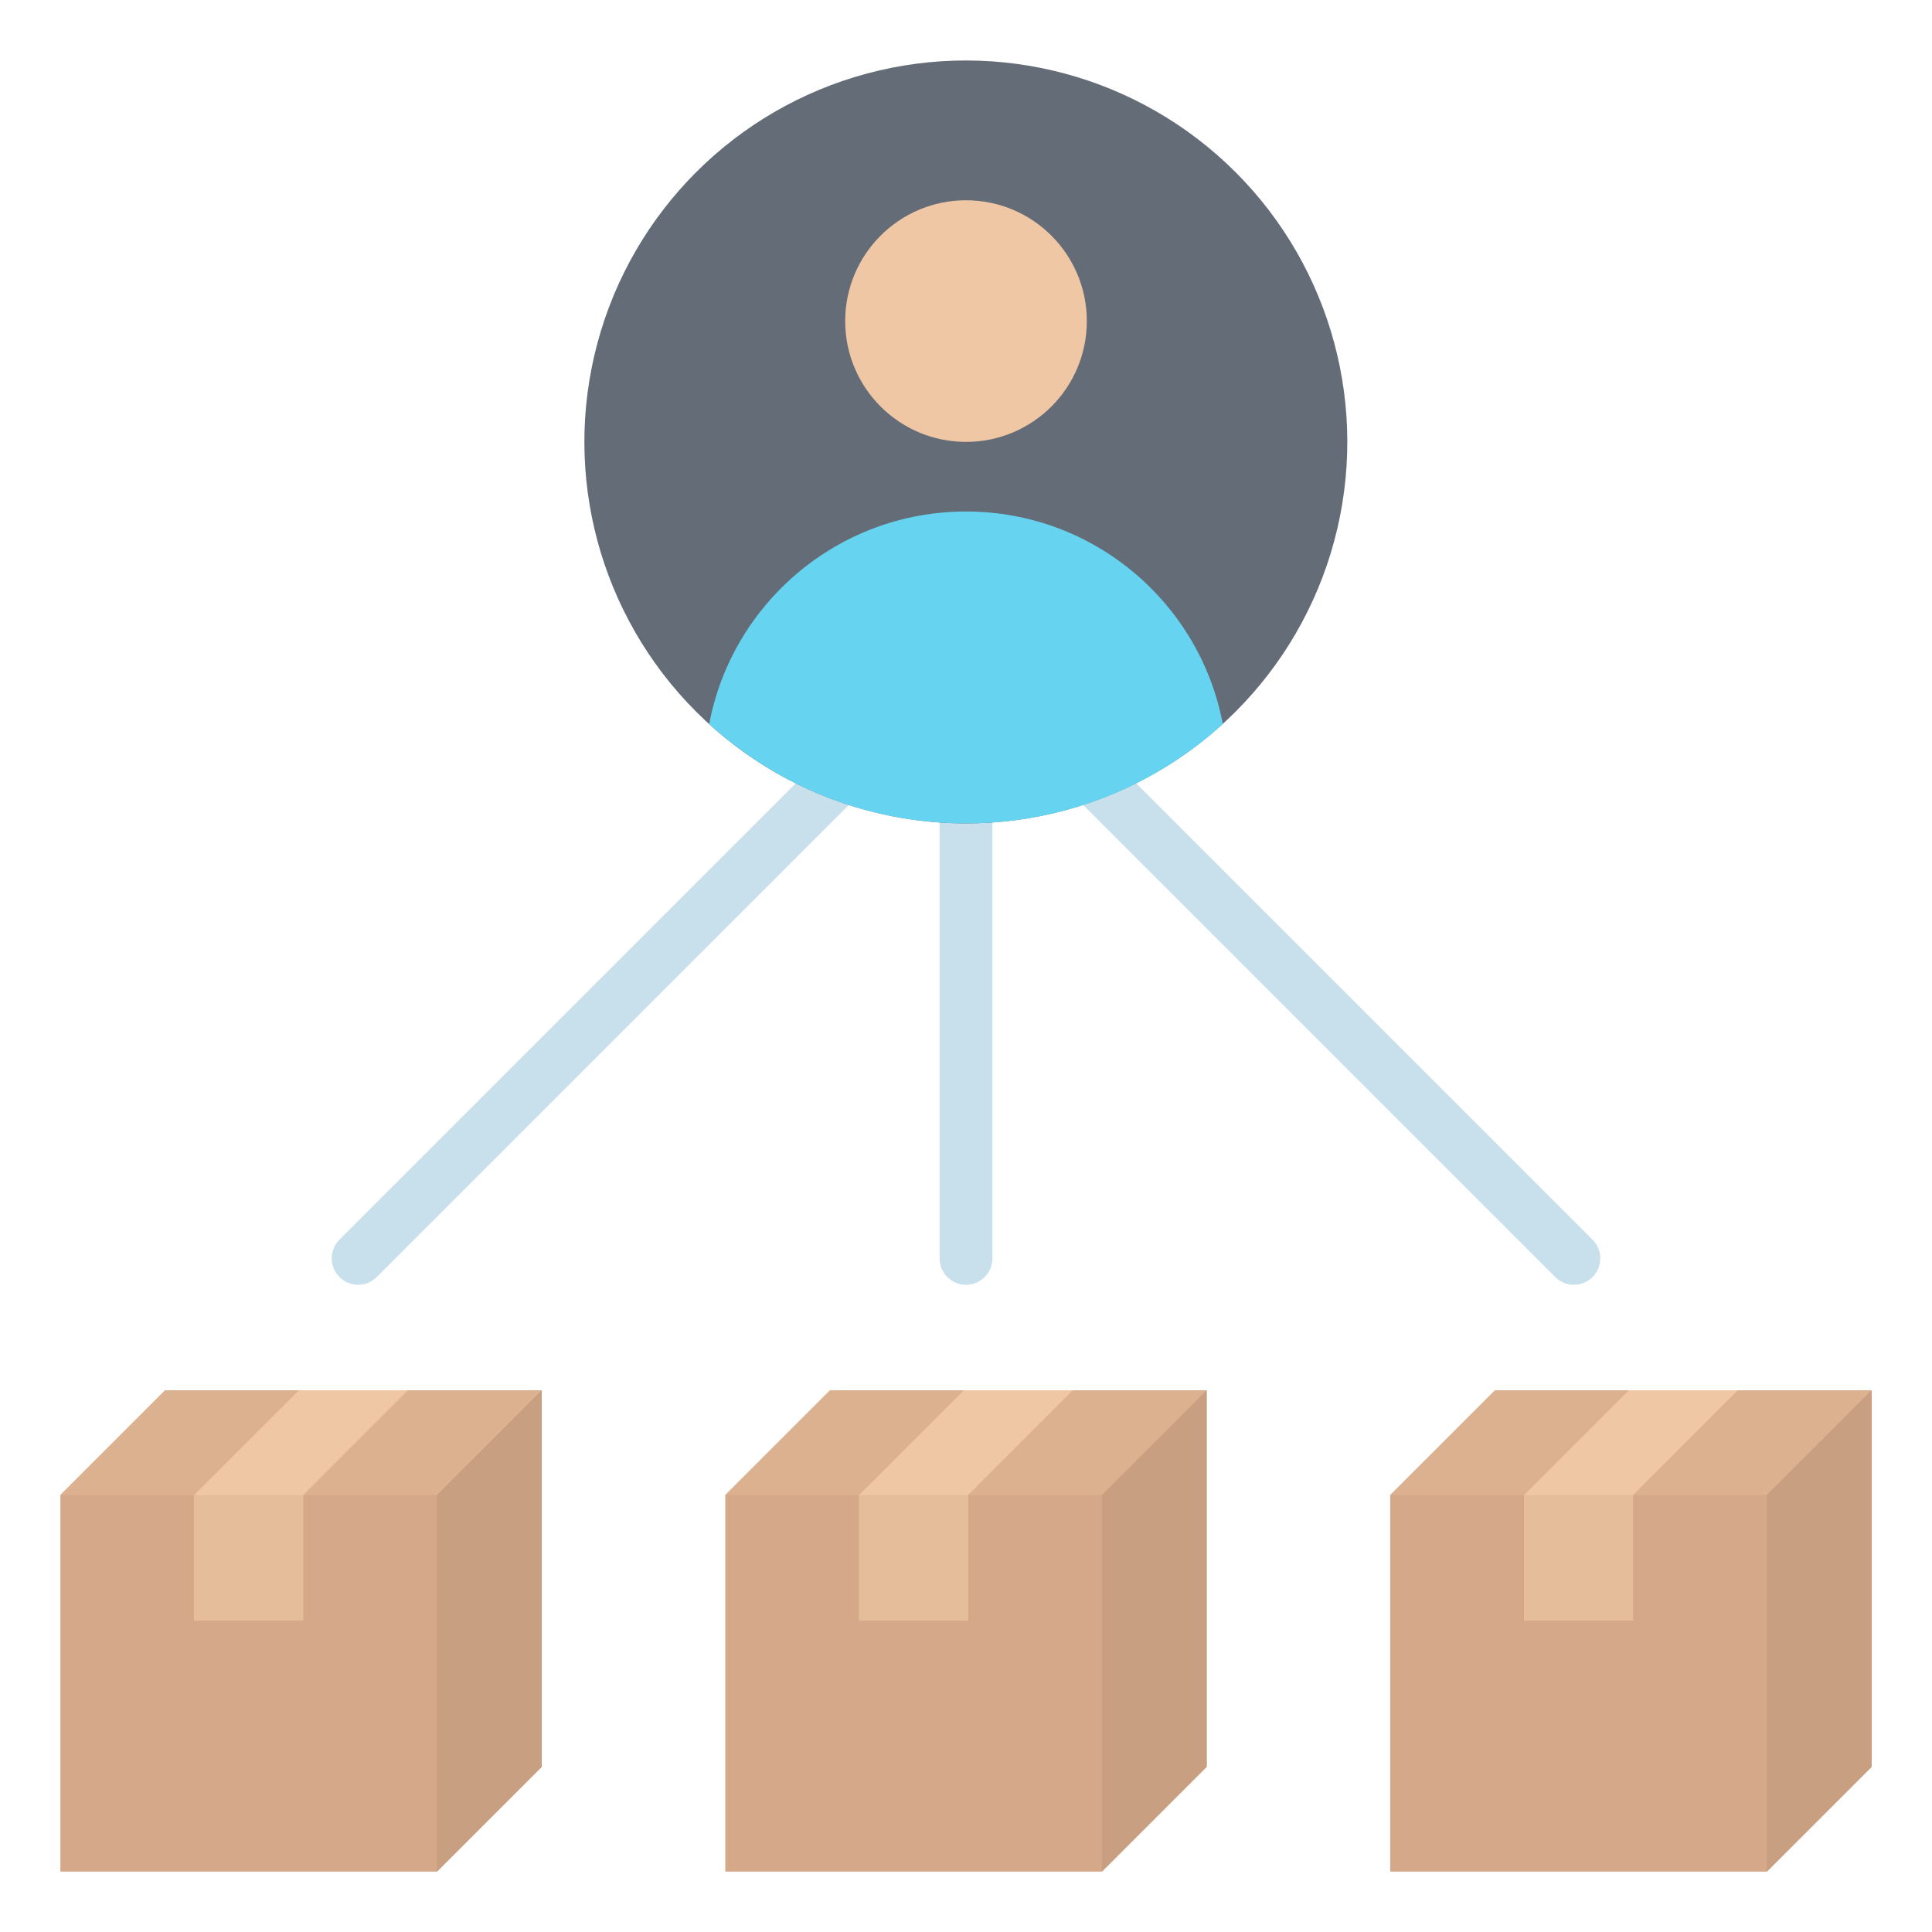 <svg xmlns="http://www.w3.org/2000/svg" id="Layer_1" height="512" viewBox="0 0 512 512" width="512"><g clip-rule="evenodd" fill-rule="evenodd"><path d="m422.045 328.53c2.733 2.733 2.733 7.165 0 9.899-2.733 2.733-7.165 2.733-9.899 0l-149.146-149.147v144.198c0 3.866-3.134 7-7 7s-7-3.134-7-7v-144.198l-149.147 149.147c-2.733 2.733-7.165 2.733-9.898 0s-2.733-7.165 0-9.899l161.037-161.037.02-.02.02-.02c.046-.046.092-.092.14-.137l.01-.009.113-.105.019-.017.002-.002.021-.018.105-.092.007-.006.015-.013.085-.072.021-.018.015-.012.007-.005.022-.018.088-.069.022-.017.001-.001.125-.095.003-.002.041-.03.09-.065.058-.04.002-.002.076-.052.069-.046.003-.002.074-.048.004-.003.054-.033.111-.067.011-.007.011-.006.122-.07.017-.01.016-.009.114-.062.021-.012.017-.009.134-.068.001-.001h.001l.01-.005c.099-.049.199-.095.3-.139l.001-.001c.854-.373 1.798-.579 2.79-.579s1.935.207 2.79.579l.001.001c.101.044.201.09.3.139l.01.005h.001l.001.001.134.068.017.009.021.012.114.062.016.009.017.01.122.07.011.006.011.007.111.067.054.033.004.003.075.048.003.002.069.046.076.052.002.002.058.04.09.065.041.03.003.002.125.095.001.001.012.009.106.084.012.009.009.007.003.003.012.009.012.01.104.087.007.006.004.004.011.01.102.089.011.01.005.005.006.005c.041.037.081.074.121.112l.005.005c.06.057.119.115.177.174z" fill="#c7e0ec"></path><g><ellipse cx="256" cy="117.105" fill="#636c77" rx="101.105" ry="101.105" transform="matrix(.707 -.707 .707 .707 -7.825 215.319)"></ellipse><path d="m223.986 85.089c0 17.683 14.333 32.016 32.016 32.016s32.016-14.333 32.016-32.016c0-17.678-14.333-32.012-32.016-32.012-17.682 0-32.016 14.334-32.016 32.012z" fill="#efc7a4"></path><path d="m324.057 191.873c-17.963 16.361-41.845 26.337-68.057 26.337s-50.093-9.976-68.057-26.337c6.066-32.065 34.23-56.318 68.059-56.318 33.83.001 61.99 24.253 68.055 56.318z" fill="#66d4f1"></path></g><g><path d="m143.568 368.432v99.798l-27.77 27.77h-99.798v-99.798l27.77-27.77z" fill="#d5a889"></path><path d="m143.568 368.432h-99.798l-27.77 27.77h52.156 47.642z" fill="#dcb190"></path><path d="m143.568 368.432v99.798l-27.77 27.77v-99.798z" fill="#c89f81"></path><path d="m108.1 368.432h-28.862l-27.771 27.77v33.279h28.863v-33.279z" fill="#efc7a4"></path><path d="m51.467 396.202h28.863v33.279h-28.863z" fill="#e6bd9b"></path></g><g><path d="m319.784 368.432v99.798l-27.77 27.77h-99.798v-99.798l27.77-27.77z" fill="#d5a889"></path><path d="m319.784 368.432h-99.798l-27.77 27.77h52.156 47.642z" fill="#dcb190"></path><path d="m319.784 368.432v99.798l-27.77 27.77v-99.798z" fill="#c89f81"></path><path d="m284.316 368.432h-28.862l-27.771 27.77v33.279h28.863v-33.279z" fill="#efc7a4"></path><path d="m227.683 396.202h28.863v33.279h-28.863z" fill="#e6bd9b"></path></g><g><path d="m496 368.432v99.798l-27.77 27.77h-99.798v-99.798l27.77-27.77z" fill="#d5a889"></path><path d="m496 368.432h-99.798l-27.77 27.77h52.156 47.642z" fill="#dcb190"></path><path d="m496 368.432v99.798l-27.77 27.77v-99.798z" fill="#c89f81"></path><path d="m460.532 368.432h-28.862l-27.771 27.77v33.279h28.863v-33.279z" fill="#efc7a4"></path><path d="m403.899 396.202h28.863v33.279h-28.863z" fill="#e6bd9b"></path></g></g></svg>